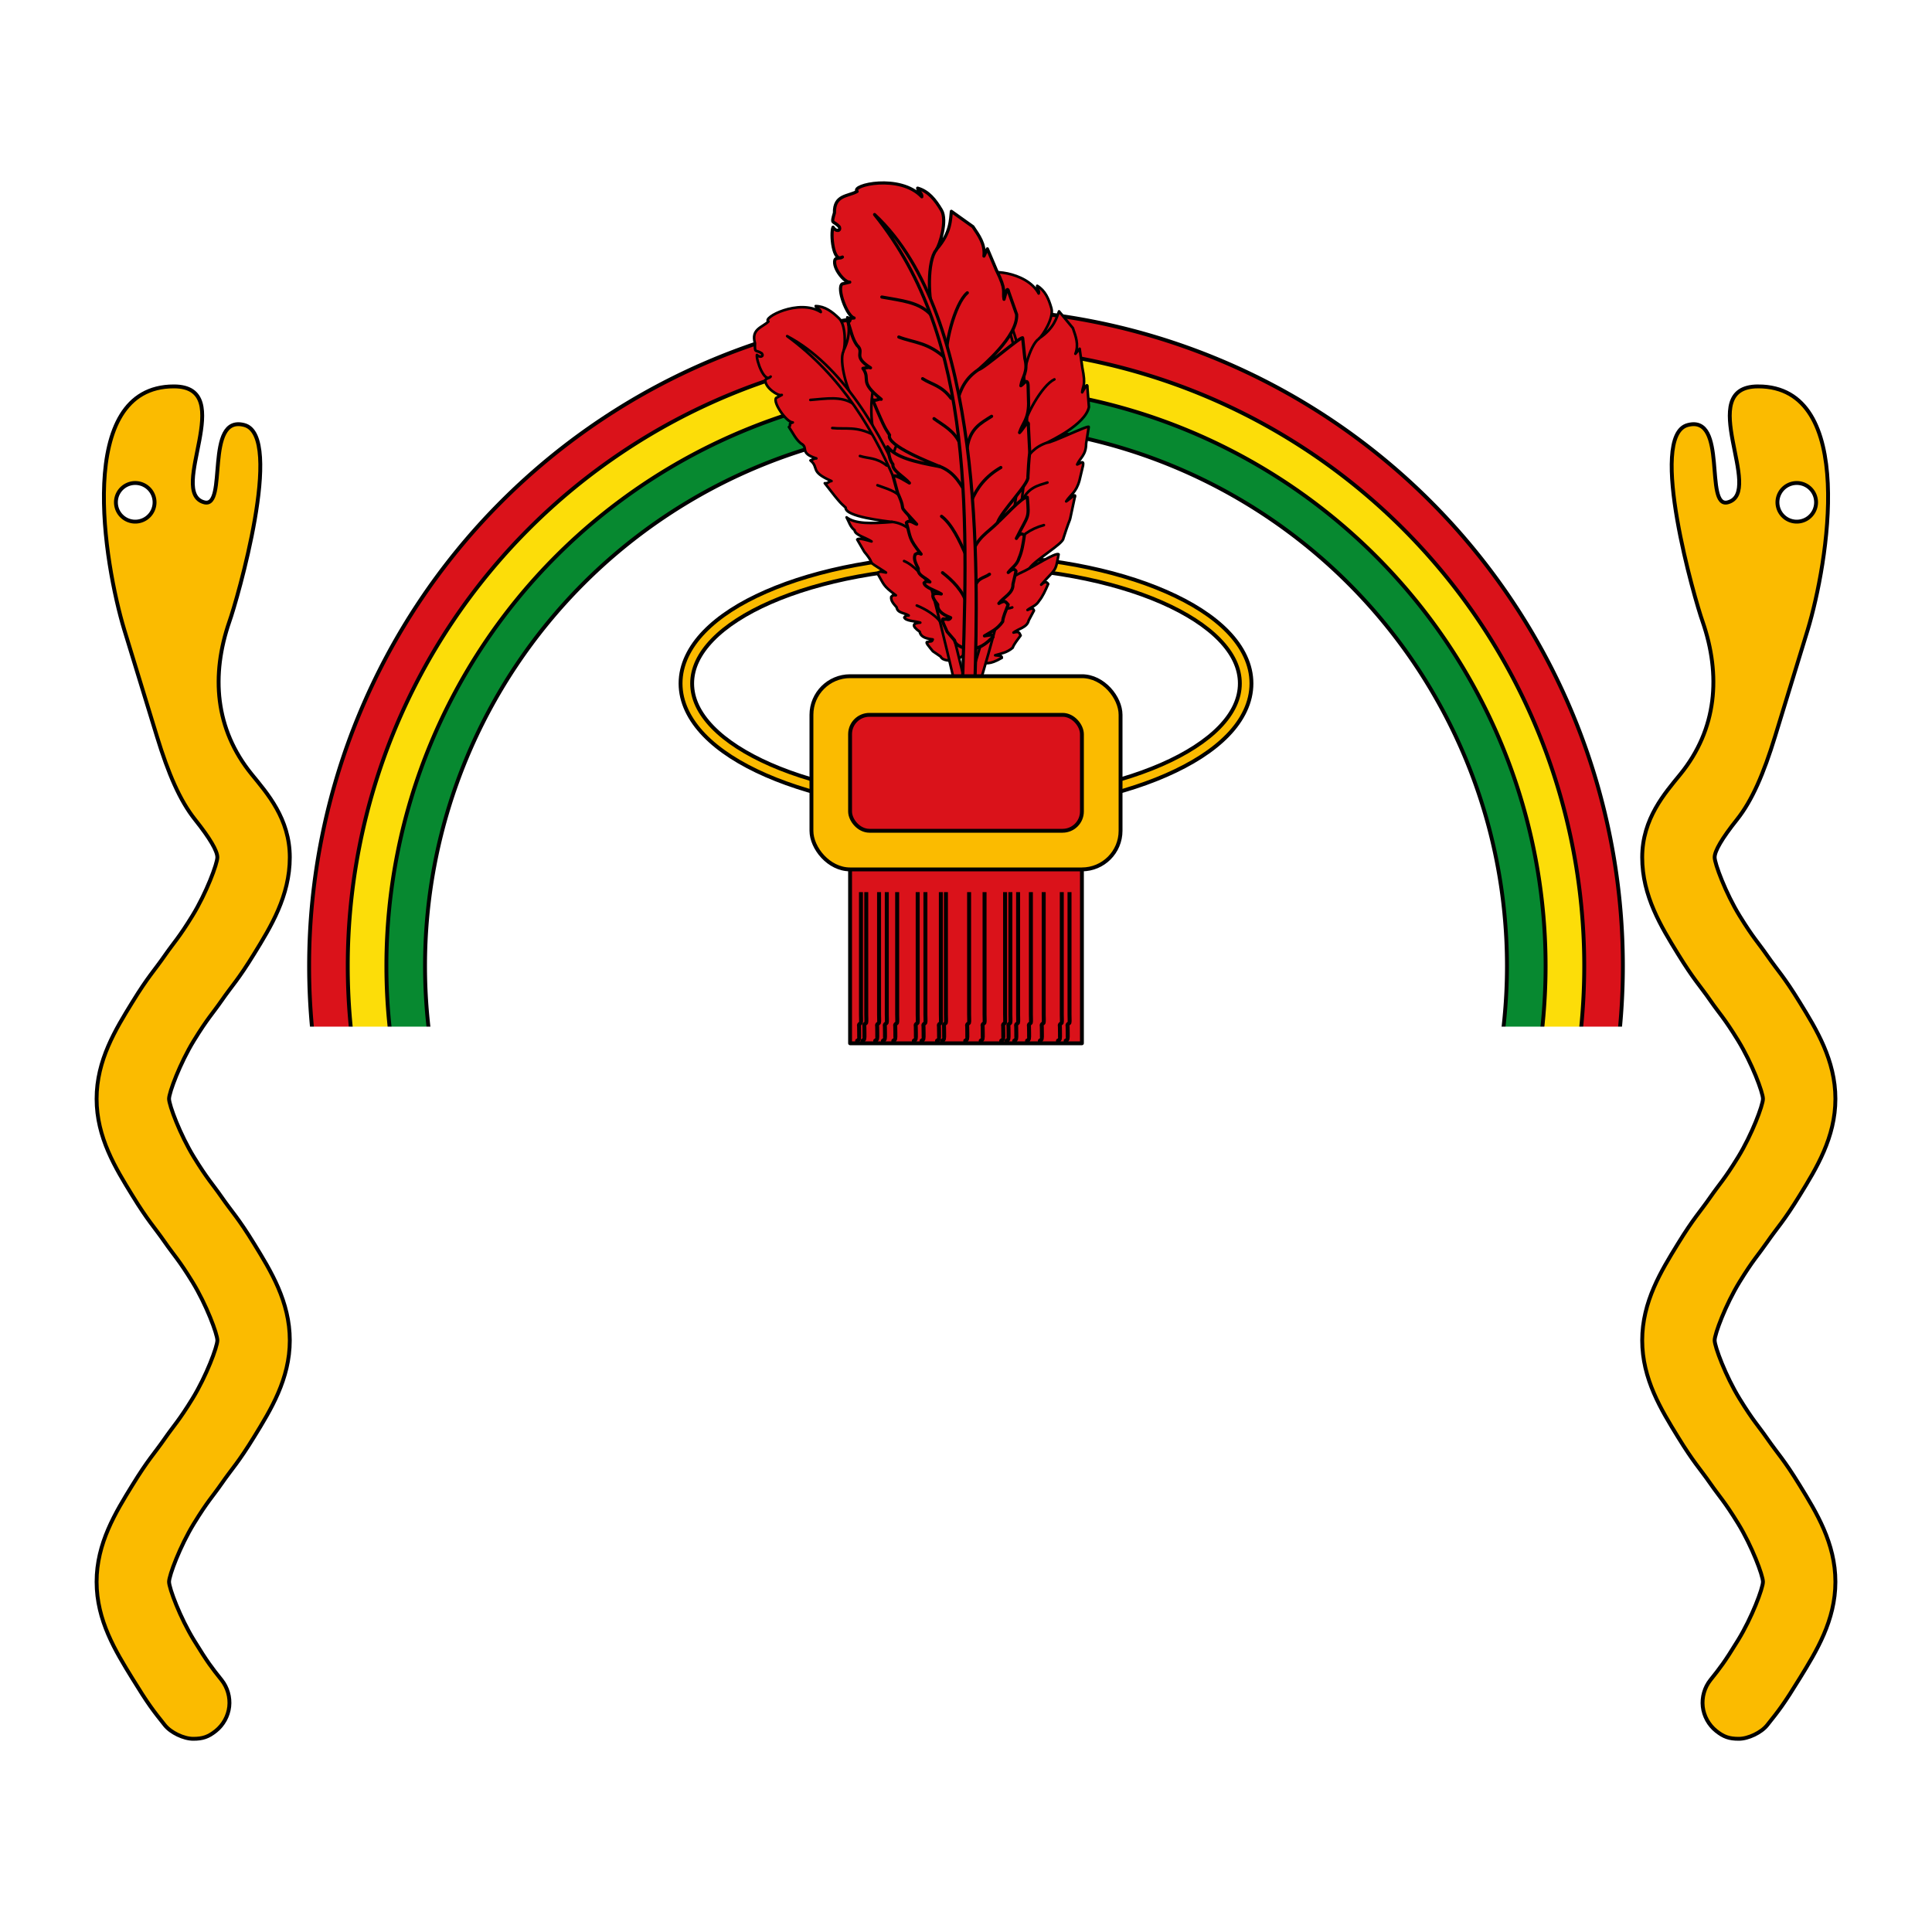 <?xml version="1.0" encoding="UTF-8" standalone="no"?>

<!-- Created with Inkscape (http://www.inkscape.org/) -->


<svg
   xmlns:dc="http://purl.org/dc/elements/1.1/"
   xmlns:cc="http://creativecommons.org/ns#"
   xmlns:rdf="http://www.w3.org/1999/02/22-rdf-syntax-ns#"
   xmlns:svg="http://www.w3.org/2000/svg"
   xmlns="http://www.w3.org/2000/svg"
   xmlns:sodipodi="http://sodipodi.sourceforge.net/DTD/sodipodi-0.dtd"
   xmlns:inkscape="http://www.inkscape.org/namespaces/inkscape"
   width="500"
   height="500"
   id="svg2"
   version="1.1"
   inkscape:version="0.47 r22583"
>


  <rect

     style="fill:#ffffff"

     width="500"

     height="500"

     x="0"

     y="0"

     id="tela" />

  <path

     sodipodi:type="arc"

     style="fill:#da121a;stroke:#000000;stroke-width:1;"

     sodipodi:cx="250"

     sodipodi:cy="250"

     sodipodi:rx="170"

     sodipodi:ry="170"

     d="m 420,250 a 170,170 0 1 1 -340,0 170,170 0 1 1 340,0 z"


     id="arco_rojo" />

  <path


     sodipodi:type="arc"

     style="fill:#fcdd09;stroke:#000000;stroke-width:1"

     sodipodi:rx="160"

     sodipodi:ry="160"

     sodipodi:cy="250"

     sodipodi:cx="250"

     d="m 410,250 a 160,160 0 1 1 -320,0 160,160 0 1 1 320,0 z"

     id="arco_amarillo" />

  <path


     sodipodi:type="arc"

     style="fill:#078930;stroke:#000000;stroke-width:1"

     sodipodi:rx="150"

     sodipodi:ry="150"

     sodipodi:cy="250"

     sodipodi:cx="250"

     d="m 400,250 a 150,150 0 1 1 -300,0 150,150 0 1 1 300,0 z"

     id="arco_verde" />

  <path

     d="m 390,250 a 140,140 0 1 1 -280,0 140,140 0 1 1 280,0 z"

     sodipodi:rx="140"

     sodipodi:ry="140"

     sodipodi:cy="250"

     sodipodi:cx="250"

     style="fill:#ffffff;fill-opacity:1;stroke:#000000;stroke-opacity:1"

     sodipodi:type="arc"

     id="circulo_blanco" />

  <path

     d="m 429.315,265.688 a 180,180 0 0 1 -358.63,0"

     sodipodi:ry="180"

     sodipodi:rx="180"

     sodipodi:cy="250"

     sodipodi:cx="250"

     style="fill:#ffffff;fill-opacity:1;stroke:none"

     sodipodi:type="arc"

     sodipodi:start="0.087266463"

     sodipodi:end="3.0543262"

     sodipodi:open="true"

     id="path19" />

  <path
     style="fill:#fbbb00;fill-opacity:1;stroke:#000000;stroke-width:1;stroke-miterlimit:4;stroke-opacity:1;stroke-dasharray:none"
     d="m 45,100 c -25.812,0 -17.991,45.927 -12.844,62.969 L 40.625,190.625 c 2.933,9.577 5.938,16.568 9.844,21.469 3.906,4.901 5.781,8.151 5.781,9.781 0,1.63 -2.866,9.281 -6.438,15.094 -3.572,5.813 -4.77,6.876 -7.156,10.312 -2.822,4.063 -4.228,5.287 -8.469,12.188 C 29.947,266.369 25,274.359 25,284.375 c 0,10.016 4.947,18.006 9.188,24.906 4.241,6.901 5.647,8.124 8.469,12.188 2.386,3.437 3.584,4.5 7.156,10.312 3.572,5.813 6.438,13.463 6.438,15.094 0,1.63 -2.866,9.281 -6.438,15.094 -3.572,5.813 -4.77,6.876 -7.156,10.312 -2.822,4.063 -4.228,5.287 -8.469,12.188 C 29.947,391.369 25,399.359 25,409.375 c 0,10.016 4.947,18.006 9.188,24.906 4.241,6.901 5.388,8.317 8.469,12.188 C 44.186,448.391 47.543,450 50,450 c 2.504,0 3.921,-0.501 5.844,-2.031 1.923,-1.53 3.204,-3.842 3.481,-6.283 0.278,-2.441 -0.451,-4.982 -1.981,-6.904 -2.605,-3.274 -3.584,-4.5 -7.156,-10.312 C 46.616,418.656 43.75,411.005 43.75,409.375 c 0,-1.63 2.866,-9.281 6.438,-15.094 3.572,-5.813 4.77,-6.876 7.156,-10.312 2.822,-4.063 4.228,-5.287 8.469,-12.188 C 70.053,364.881 75,356.891 75,346.875 c 0,-10.016 -4.947,-18.006 -9.188,-24.906 -4.241,-6.901 -5.647,-8.124 -8.469,-12.188 -2.386,-3.437 -3.584,-4.5 -7.156,-10.312 C 46.616,293.656 43.75,286.005 43.75,284.375 c 0,-1.63 2.866,-9.281 6.438,-15.094 3.572,-5.813 4.77,-6.876 7.156,-10.312 2.822,-4.063 4.228,-5.287 8.469,-12.188 C 70.053,239.881 75,231.891 75,221.875 75,211.859 69.112,205.267 65.156,200.406 55.619,188.685 54.574,174.745 59.375,160.844 61.286,155.539 73.671,112.795 63.241,110 52.812,107.205 59.018,131.652 52.851,130 43.192,127.412 61.751,100 45,100 z"
     sodipodi:nodetypes="ccssssssssssssssssssssssssssssssssssssczss"
     id="path15" />

  <path
     sodipodi:type="arc"
     style="fill:#ffffff;fill-opacity:1;stroke:#000000;stroke-opacity:1"
     sodipodi:cy="130"
     sodipodi:rx="5"
     sodipodi:ry="5"
     d="m 40,130 a 5,5 0 1 1 -10,0 5,5 0 1 1 10,0 z"
     sodipodi:cx="35"
     id="path21" />
  <path
     sodipodi:nodetypes="ccssssssssssssssssssssssssssssssssssssczss"
     d="m 455,100 c 25.812,0 17.991,45.927 12.844,62.969 L 459.375,190.625 c -2.933,9.577 -5.938,16.568 -9.844,21.469 -3.906,4.901 -5.781,8.151 -5.781,9.781 0,1.63 2.866,9.281 6.438,15.094 3.572,5.813 4.77,6.876 7.156,10.312 2.822,4.063 4.228,5.287 8.469,12.188 4.241,6.901 9.188,14.891 9.188,24.906 0,10.016 -4.947,18.006 -9.188,24.906 -4.241,6.901 -5.647,8.124 -8.469,12.188 -2.386,3.437 -3.584,4.5 -7.156,10.312 -3.572,5.813 -6.438,13.463 -6.438,15.094 0,1.63 2.866,9.281 6.438,15.094 3.572,5.813 4.77,6.876 7.156,10.312 2.822,4.063 4.228,5.287 8.469,12.188 4.241,6.901 9.188,14.891 9.188,24.906 0,10.016 -4.947,18.006 -9.188,24.906 -4.241,6.901 -5.388,8.317 -8.469,12.188 C 455.814,448.391 452.457,450 450,450 c -2.504,0 -3.921,-0.501 -5.844,-2.031 -1.923,-1.53 -3.204,-3.842 -3.481,-6.283 -0.278,-2.441 0.451,-4.982 1.981,-6.904 2.605,-3.274 3.584,-4.5 7.156,-10.312 3.572,-5.813 6.438,-13.463 6.438,-15.094 0,-1.63 -2.866,-9.281 -6.438,-15.094 -3.572,-5.813 -4.77,-6.876 -7.156,-10.312 -2.822,-4.063 -4.228,-5.287 -8.469,-12.188 C 429.947,364.881 425,356.891 425,346.875 c 0,-10.016 4.947,-18.006 9.188,-24.906 4.241,-6.901 5.647,-8.124 8.469,-12.188 2.386,-3.437 3.584,-4.5 7.156,-10.312 3.572,-5.813 6.438,-13.463 6.438,-15.094 0,-1.63 -2.866,-9.281 -6.438,-15.094 -3.572,-5.813 -4.77,-6.876 -7.156,-10.312 -2.822,-4.063 -4.228,-5.287 -8.469,-12.188 C 429.947,239.881 425,231.891 425,221.875 c 0,-10.016 5.888,-16.608 9.844,-21.469 9.537,-11.721 10.582,-25.661 5.781,-39.562 -1.911,-5.304 -14.296,-48.049 -3.866,-50.844 10.43,-2.795 4.223,21.652 10.39,20 9.659,-2.588 -8.9,-30 7.851,-30 z"
     style="fill:#fbbb00;fill-opacity:1;stroke:#000000;stroke-width:1;stroke-miterlimit:4;stroke-opacity:1;stroke-dasharray:none"
     id="path23" />

  <path
     sodipodi:cx="35"
     d="m 40,130 a 5,5 0 1 1 -10,0 5,5 0 1 1 10,0 z"
     sodipodi:ry="5"
     sodipodi:rx="5"
     sodipodi:cy="130"
     style="fill:#ffffff;fill-opacity:1;stroke:#000000;stroke-opacity:1"
     sodipodi:type="arc"
     transform="matrix(-1,0,0,1,500,0)"
     id="path25" />
  <g
     id="g2906">

    <rect
       id="rect27"
       y="220"
       x="220"
       height="50"
       width="60"
       style="fill:#da121a;fill-opacity:1;stroke:#000000;stroke-width:1;stroke-linecap:round;stroke-linejoin:round;stroke-miterlimit:4;stroke-opacity:1;stroke-dasharray:none;stroke-dashoffset:0" />

    <path
       id="path3687"
       d="m 250,143.719 c -20.164,0 -38.427,3.566 -51.781,9.406 -6.677,2.92 -12.116,6.392 -15.969,10.375 -3.852,3.983 -6.125,8.542 -6.125,13.375 0,4.833 2.273,9.392 6.125,13.375 3.852,3.983 9.291,7.455 15.969,10.375 13.355,5.84 31.617,9.406 51.781,9.406 20.164,0 38.427,-3.566 51.781,-9.406 6.677,-2.92 12.148,-6.392 16,-10.375 3.852,-3.983 6.094,-8.542 6.094,-13.375 0,-4.833 -2.241,-9.392 -6.094,-13.375 -3.852,-3.983 -9.323,-7.455 -16,-10.375 C 288.427,147.285 270.164,143.719 250,143.719 z m 0,3 c 19.809,0 37.752,3.541 50.594,9.156 6.421,2.808 11.559,6.128 15.031,9.719 3.473,3.59 5.25,7.375 5.25,11.281 0,3.907 -1.777,7.691 -5.25,11.281 -3.473,3.59 -8.611,6.911 -15.031,9.719 -12.841,5.615 -30.784,9.156 -50.594,9.156 -19.809,0 -37.721,-3.541 -50.562,-9.156 -6.421,-2.808 -11.559,-6.128 -15.031,-9.719 -3.473,-3.59 -5.281,-7.375 -5.281,-11.281 0,-3.907 1.809,-7.691 5.281,-11.281 3.473,-3.59 8.611,-6.911 15.031,-9.719 12.841,-5.615 30.753,-9.156 50.562,-9.156 z"
       style="font-size:medium;font-style:normal;font-variant:normal;font-weight:normal;font-stretch:normal;text-indent:0;text-align:start;text-decoration:none;line-height:normal;letter-spacing:normal;word-spacing:normal;text-transform:none;direction:ltr;block-progression:tb;writing-mode:lr-tb;text-anchor:start;color:#000000;fill:#fbbb00;fill-opacity:1;stroke:#000000;stroke-width:1;stroke-miterlimit:4;stroke-opacity:1;stroke-dasharray:none;marker:none;visibility:visible;display:inline;overflow:visible;enable-background:accumulate;font-family:Bitstream Vera Sans;-inkscape-font-specification:Bitstream Vera Sans" />

    <path
       id="path3651"
       d="m 224.189,230.876 c 0,4.157 0,8.314 0,12.471 0,5.023 0,10.046 0,15.069 0,1.386 0,2.771 0,4.157 0,0.272 0.065,1.942 0,2.078 -0.103,0.219 -0.387,0.301 -0.49,0.52 -0.073,0.155 0,0.346 0,0.52 0,0.368 0.063,2.983 0,3.118 -0.606,1.284 -0.49,-0.179 -0.49,1.039"
       style="fill:none;stroke:#000000;stroke-width:1.029px;stroke-linecap:butt;stroke-linejoin:miter;stroke-opacity:1" />
    <path
       style="fill:none;stroke:#000000;stroke-width:1.029px;stroke-linecap:butt;stroke-linejoin:miter;stroke-opacity:1"
       d="m 232.184,230.876 c 0,4.157 0,8.314 0,12.471 0,5.023 0,10.046 0,15.069 0,1.386 0,2.771 0,4.157 0,0.272 0.065,1.942 0,2.078 -0.103,0.219 -0.387,0.301 -0.49,0.52 -0.073,0.155 0,0.346 0,0.52 0,0.368 0.063,2.983 0,3.118 -0.606,1.284 -0.49,-0.179 -0.49,1.039"
       id="path3653" />

    <path
       id="path3655"
       d="m 239.495,230.876 c 0,4.157 0,8.314 0,12.471 0,5.023 0,10.046 0,15.069 0,1.386 0,2.771 0,4.157 0,0.272 0.065,1.942 0,2.078 -0.103,0.219 -0.387,0.301 -0.49,0.52 -0.073,0.155 0,0.346 0,0.52 0,0.368 0.063,2.983 0,3.118 -0.606,1.284 -0.49,-0.179 -0.49,1.039"
       style="fill:none;stroke:#000000;stroke-width:1.029px;stroke-linecap:butt;stroke-linejoin:miter;stroke-opacity:1" />

    <path
       style="fill:none;stroke:#000000;stroke-width:1.029px;stroke-linecap:butt;stroke-linejoin:miter;stroke-opacity:1"
       d="m 237.496,230.876 c 0,4.157 0,8.314 0,12.471 0,5.023 0,10.046 0,15.069 0,1.386 0,2.771 0,4.157 0,0.272 0.065,1.942 0,2.078 -0.103,0.219 -0.387,0.301 -0.49,0.52 -0.073,0.155 0,0.346 0,0.52 0,0.368 0.063,2.983 0,3.118 -0.606,1.284 -0.49,-0.179 -0.49,1.039"
       id="path3657" />

    <path
       id="path3659"
       d="m 263.482,230.876 c 0,4.157 0,8.314 0,12.471 0,5.023 0,10.046 0,15.069 0,1.386 0,2.771 0,4.157 0,0.272 0.065,1.942 0,2.078 -0.103,0.219 -0.387,0.301 -0.49,0.52 -0.073,0.155 0,0.346 0,0.52 0,0.368 0.063,2.983 0,3.118 -0.606,1.284 -0.49,-0.179 -0.49,1.039"
       style="fill:none;stroke:#000000;stroke-width:1.029px;stroke-linecap:butt;stroke-linejoin:miter;stroke-opacity:1" />

    <path
       style="fill:none;stroke:#000000;stroke-width:1.029px;stroke-linecap:butt;stroke-linejoin:miter;stroke-opacity:1"
       d="m 254.802,230.876 c 0,4.157 0,8.314 0,12.471 0,5.023 0,10.046 0,15.069 0,1.386 0,2.771 0,4.157 0,0.272 0.065,1.942 0,2.078 -0.103,0.219 -0.387,0.301 -0.49,0.52 -0.073,0.155 0,0.346 0,0.52 0,0.368 0.063,2.983 0,3.118 -0.606,1.284 -0.49,-0.179 -0.49,1.039"
       id="path3661" />

    <path
       style="fill:none;stroke:#000000;stroke-width:1.029px;stroke-linecap:butt;stroke-linejoin:miter;stroke-opacity:1"
       d="m 229.501,230.876 c 0,4.157 0,8.314 0,12.471 0,5.023 0,10.046 0,15.069 0,1.386 0,2.771 0,4.157 0,0.272 0.065,1.942 0,2.078 -0.103,0.219 -0.387,0.301 -0.49,0.52 -0.073,0.155 0,0.346 0,0.52 0,0.368 0.063,2.983 0,3.118 -0.606,1.284 -0.49,-0.179 -0.49,1.039"
       id="path3663" />

    <path
       id="path3665"
       d="m 243.493,230.876 c 0,4.157 0,8.314 0,12.471 0,5.023 0,10.046 0,15.069 0,1.386 0,2.771 0,4.157 0,0.272 0.065,1.942 0,2.078 -0.103,0.219 -0.387,0.301 -0.49,0.52 -0.073,0.155 0,0.346 0,0.52 0,0.368 0.063,2.983 0,3.118 -0.606,1.284 -0.49,-0.179 -0.49,1.039"
       style="fill:none;stroke:#000000;stroke-width:1.029px;stroke-linecap:butt;stroke-linejoin:miter;stroke-opacity:1" />

    <path
       style="fill:none;stroke:#000000;stroke-width:1.029px;stroke-linecap:butt;stroke-linejoin:miter;stroke-opacity:1"
       d="m 244.807,230.876 c 0,4.157 0,8.314 0,12.471 0,5.023 0,10.046 0,15.069 0,1.386 0,2.771 0,4.157 0,0.272 0.065,1.942 0,2.078 -0.103,0.219 -0.387,0.301 -0.49,0.52 -0.073,0.155 0,0.346 0,0.52 0,0.368 0.063,2.983 0,3.118 -0.606,1.284 -0.49,-0.179 -0.49,1.039"
       id="path3667" />

    <path
       id="path3669"
       d="m 250.804,230.876 c 0,4.157 0,8.314 0,12.471 0,5.023 0,10.046 0,15.069 0,1.386 0,2.771 0,4.157 0,0.272 0.065,1.942 0,2.078 -0.103,0.219 -0.387,0.301 -0.49,0.52 -0.073,0.155 0,0.346 0,0.52 0,0.368 0.063,2.983 0,3.118 -0.606,1.284 -0.49,-0.179 -0.49,1.039"
       style="fill:none;stroke:#000000;stroke-width:1.029px;stroke-linecap:butt;stroke-linejoin:miter;stroke-opacity:1" />

    <path
       style="fill:none;stroke:#000000;stroke-width:1.029px;stroke-linecap:butt;stroke-linejoin:miter;stroke-opacity:1"
       d="m 266.795,230.876 c 0,4.157 0,8.314 0,12.471 0,5.023 0,10.046 0,15.069 0,1.386 0,2.771 0,4.157 0,0.272 0.065,1.942 0,2.078 -0.103,0.219 -0.387,0.301 -0.49,0.52 -0.073,0.155 0,0.346 0,0.52 0,0.368 0.063,2.983 0,3.118 -0.606,1.284 -0.49,-0.179 -0.49,1.039"
       id="path3671" />

    <path
       id="path3673"
       d="m 260.114,230.876 c 0,4.157 0,8.314 0,12.471 0,5.023 0,10.046 0,15.069 0,1.386 0,2.771 0,4.157 0,0.272 0.065,1.942 0,2.078 -0.103,0.219 -0.387,0.301 -0.49,0.52 -0.073,0.155 0,0.346 0,0.52 0,0.368 0.063,2.983 0,3.118 -0.606,1.284 -0.49,-0.179 -0.49,1.039"
       style="fill:none;stroke:#000000;stroke-width:1.029px;stroke-linecap:butt;stroke-linejoin:miter;stroke-opacity:1" />

    <path
       id="path3675"
       d="m 261.484,230.877 c 0,4.157 0,8.314 0,12.471 0,5.023 0,10.046 0,15.069 0,1.386 0,2.771 0,4.157 0,0.272 0.065,1.942 0,2.078 -0.103,0.219 -0.387,0.301 -0.49,0.52 -0.073,0.155 0,0.346 0,0.52 0,0.368 0.063,2.983 0,3.118 -0.606,1.284 -0.49,-0.179 -0.49,1.039"
       style="fill:none;stroke:#000000;stroke-width:1.029px;stroke-linecap:butt;stroke-linejoin:miter;stroke-opacity:1" />

    <path
       style="fill:none;stroke:#000000;stroke-width:1.029px;stroke-linecap:butt;stroke-linejoin:miter;stroke-opacity:1"
       d="m 227.501,230.877 c 0,4.157 0,8.314 0,12.471 0,5.023 0,10.046 0,15.069 0,1.386 0,2.771 0,4.157 0,0.272 0.065,1.942 0,2.078 -0.103,0.219 -0.387,0.301 -0.49,0.52 -0.073,0.155 0,0.346 0,0.52 0,0.368 0.063,2.983 0,3.118 -0.606,1.284 -0.49,-0.179 -0.49,1.039"
       id="path3677" />

    <path
       id="path3679"
       d="m 222.819,230.877 c 0,4.157 0,8.314 0,12.471 0,5.023 0,10.046 0,15.069 0,1.386 0,2.771 0,4.157 0,0.272 0.065,1.942 0,2.078 -0.103,0.219 -0.387,0.301 -0.49,0.52 -0.073,0.155 0,0.346 0,0.52 0,0.368 0.063,2.983 0,3.118 -0.606,1.284 -0.49,-0.179 -0.49,1.039"
       style="fill:none;stroke:#000000;stroke-width:1.029px;stroke-linecap:butt;stroke-linejoin:miter;stroke-opacity:1" />

    <path
       style="fill:none;stroke:#000000;stroke-width:1.029px;stroke-linecap:butt;stroke-linejoin:miter;stroke-opacity:1"
       d="m 274.791,230.877 c 0,4.157 0,8.314 0,12.471 0,5.023 0,10.046 0,15.069 0,1.386 0,2.771 0,4.157 0,0.272 0.065,1.942 0,2.078 -0.103,0.219 -0.387,0.301 -0.49,0.52 -0.073,0.155 0,0.346 0,0.52 0,0.368 0.063,2.983 0,3.118 -0.606,1.284 -0.49,-0.179 -0.49,1.039"
       id="path3681" />

    <path
       id="path3683"
       d="m 276.79,230.877 c 0,4.157 0,8.314 0,12.471 0,5.023 0,10.046 0,15.069 0,1.386 0,2.771 0,4.157 0,0.272 0.065,1.942 0,2.078 -0.103,0.219 -0.387,0.301 -0.49,0.52 -0.073,0.155 0,0.346 0,0.52 0,0.368 0.063,2.983 0,3.118 -0.606,1.284 -0.49,-0.179 -0.49,1.039"
       style="fill:none;stroke:#000000;stroke-width:1.029px;stroke-linecap:butt;stroke-linejoin:miter;stroke-opacity:1" />


    <path
       style="fill:none;stroke:#000000;stroke-width:1.029px;stroke-linecap:butt;stroke-linejoin:miter;stroke-opacity:1"
       d="m 270.109,230.877 c 0,4.157 0,8.314 0,12.471 0,5.023 0,10.046 0,15.069 0,1.386 0,2.771 0,4.157 0,0.272 0.065,1.942 0,2.078 -0.103,0.219 -0.387,0.301 -0.49,0.52 -0.073,0.155 0,0.346 0,0.52 0,0.368 0.063,2.983 0,3.118 -0.606,1.284 -0.49,-0.179 -0.49,1.039"
       id="path3685" />


    <g
       inkscape:transform-center-y="-56.532895"
       inkscape:transform-center-x="-14.716739"
       transform="matrix(0.267,0,0,0.267,177.885,14.855)"
       style="fill:#da121a;stroke:#000000;stroke-width:2.523;stroke-miterlimit:4;stroke-opacity:1;stroke-dasharray:none;display:inline"
       id="g3734">

      <path
         d="m 283.808,587.951 c 7.007,-1.983 7.955,1.559 21.028,-5.948 0.169,-2.507 -2.769,-1.954 -6.47,-2.509 6.299,-1.873 11.234,-2.425 17.007,-7.277 1.033,-3.37 4.754,-7.79 7.67,-11.895 -1.61,-2.978 -1.343,-4.213 -6.902,-2.83 4.912,-3.926 13.202,-4.798 14.736,-11.777 l 5.075,-9.513 c -0.784,-3.287 -3.636,-1.645 -6.25,-0.574 3.775,-2.98 8.441,-4.004 11.324,-8.939 3.401,-4.151 6.097,-10.111 8.715,-16.269 -1.932,-3.271 -4.327,-1.496 -6.76,0.692 14.467,-16.431 13.708,-11.733 16.882,-29.437 -2.798,-2.207 -25.673,12.703 -28.105,13.364 5.172,-7.877 32.689,-23.702 32.725,-28.852 9.762,-30.373 3.38,-4.661 10.911,-39.281 2.378,-6.341 -5.188,1.896 -8.195,3.449 4.299,-6.783 9.532,-8.275 12.897,-20.349 l 3.422,-14.391 c 1.093,-6.087 -3.322,-1.592 -5.681,-1.047 2.954,-6.683 8.637,-8.95 8.683,-20.211 l 2.524,-16.049 c 1.583,-3.059 -37.599,16.137 -40.26,15.039 2.238,-1.352 36.982,-17.164 40.466,-34.452 l -1.452,-18.515 c 0.291,-6.356 -2.866,0.713 -5.117,4.257 0.489,-6.815 3.874,-5.686 0.116,-24.148 l -2.541,-18.09 -4.124,4.873 c 3.506,-9.086 0.249,-16.946 -2.44,-24.908 l -13.415,-16.225 c -2.323,5.7 -4.458,16.232 -19.169,26.08 3.032,-2.223 14.392,-19.771 11.765,-29.028 -2.638,-9.298 -6.007,-17.135 -13.759,-21.814 -0.48,2.31 2.524,4.954 1.414,7.482 -11.834,-22.242 -52.564,-23.699 -48.638,-17.425 -7.969,2.12 -18.412,-2.257 -21.844,11.781 -5.381,8.847 -2.535,5.123 0.839,11.809 0.503,3.769 -3.698,3.178 -4.888,-1.032 -3.369,4.31 -7.434,27.896 1.064,24.889 -2.212,0.571 -5.451,-0.884 -6.369,0.672 -3.518,5.961 3.013,19.738 6.852,20.138 l -6.155,-0.172 c -5.286,1.791 -3.07,25.884 2.122,28.637 -5.508,-1.211 -1.679,1.397 -5.516,1.98 0.547,7.162 -0.218,13.281 2.123,19.568 4.912,7.75 -6.377,6.963 5.77,20.153 -3.346,-1.444 1.337,-0.26 -5.944,-1.134 3.987,10.829 -6.321,8.586 7.712,27.54 -1.855,-1.232 -4.278,0.609 -6.7,-1.44 3.662,27.423 4.169,24.882 5.752,30.643 -5.037,7.349 26.671,30.3 32.287,34.698 -18.4,-8.767 -32.138,-16.139 -36.228,-26.065 -0.1,4.885 -1.592,9.755 0.503,14.662 -2.092,4.387 6.191,12.003 8.832,17.706 -2.087,-1.961 -8.76,-9.719 -11.136,-8.532 l 0.043,13.697 c 3.591,20.309 -4.237,4.072 8.181,28.023 -2.401,-1.671 -4.396,-5.189 -7.573,-3.321 0.18,12.474 -1.544,12.537 4.853,27.23 -2.851,-2.294 -3.392,-1.088 -4.639,-0.951 -2.508,3.142 -1.266,7.399 -0.531,11.505 -2.202,5.216 4.1,8.438 6.192,12.648 -1.491,-0.919 -3.017,-1.458 -4.687,-0.43 -0.493,3.631 7.108,8.005 10.975,12.036 -6.146,-2.955 -9.325,-2.343 -4.884,7.43 -1.484,3.658 0.422,7.829 7.233,12.743 -2.203,2.516 -4.131,-0.952 -4.735,0.09 -3.781,-3.122 -1.568,4.82 -0.908,9.895 l 3.97,8.242 c -0.353,5.08 6.234,7.451 9.35,11.176 z"
         style="fill:#da121a;fill-rule:evenodd;stroke:#000000;stroke-width:2.523;stroke-linecap:round;stroke-linejoin:round;stroke-miterlimit:4;stroke-opacity:1;stroke-dasharray:none"
         id="path3736" />

      <path
         d="m 345.617,453.356 c -13.475,3.598 -22.693,10.799 -29.685,19.883"
         style="fill:#da121a;stroke:#000000;stroke-width:2.523;stroke-linecap:round;stroke-linejoin:round;stroke-miterlimit:4;stroke-opacity:1;stroke-dasharray:none"
         id="path3738" />

      <path
         d="m 331.763,495.18 c -10.304,5.936 -18.112,6.834 -26.174,18.602"
         style="fill:#da121a;stroke:#000000;stroke-width:2.523;stroke-linecap:round;stroke-linejoin:round;stroke-miterlimit:4;stroke-opacity:1;stroke-dasharray:none"
         id="path3740" />
      <path
         d="m 314.918,533.117 c -5.153,2.09 -11.011,-0.387 -14.974,9.395"
         style="fill:#da121a;stroke:#000000;stroke-width:2.523;stroke-linecap:round;stroke-linejoin:round;stroke-miterlimit:4;stroke-opacity:1;stroke-dasharray:none"
         id="path3742" />

      <path
         d="m 349.035,412.077 c -9.253,2.94 -18.838,4.669 -25.056,18.695"
         style="fill:#da121a;stroke:#000000;stroke-width:2.523;stroke-linecap:round;stroke-linejoin:round;stroke-miterlimit:4;stroke-opacity:1;stroke-dasharray:none"
         id="path3744" />

      <path
         d="m 348.568,373.45 c -11.751,3.988 -17.825,11.165 -23.104,20.629"
         style="fill:#da121a;stroke:#000000;stroke-width:2.523;stroke-linecap:round;stroke-linejoin:round;stroke-miterlimit:4;stroke-opacity:1;stroke-dasharray:none"
         id="path3746" />

      <path
         d="m 355.788,312.088 c -12.097,5.63 -29.292,37.003 -30.04,48.848"
         style="fill:#da121a;stroke:#000000;stroke-width:2.523;stroke-linecap:round;stroke-linejoin:round;stroke-miterlimit:4;stroke-opacity:1;stroke-dasharray:none"
         id="path3748" />

      <path
         d="m 340.626,272.807 c -8.837,5.985 -17.13,37.263 -14.881,50.566"
         style="fill:#da121a;stroke:#000000;stroke-width:2.523;stroke-linecap:round;stroke-linejoin:round;stroke-miterlimit:4;stroke-opacity:1;stroke-dasharray:none"
         id="path3750" />

      <path
         d="m 291.283,551.764 c 0.283,-10.916 -6.556,-22.199 -12.153,-29.495"
         style="fill:#da121a;stroke:#000000;stroke-width:2.523;stroke-linecap:round;stroke-linejoin:round;stroke-miterlimit:4;stroke-opacity:1;stroke-dasharray:none"
         id="path3752" />

      <path
         d="m 300.775,513.899 c -1.846,-12.431 -4.493,-27.103 -10.807,-35.196"
         style="fill:#da121a;stroke:#000000;stroke-width:2.523;stroke-linecap:round;stroke-linejoin:round;stroke-miterlimit:4;stroke-opacity:1;stroke-dasharray:none"
         id="path3754" />

      <path
         d="m 314.733,470.203 c -3.371,-11.284 -4.95,-22.391 -16.142,-30.442"
         style="fill:#da121a;stroke:#000000;stroke-width:2.523;stroke-linecap:round;stroke-linejoin:round;stroke-miterlimit:4;stroke-opacity:1;stroke-dasharray:none"
         id="path3756" />
      <path
         d="m 319.181,427.18 c -1.62,-11.634 -8.952,-17.723 -14.901,-25.154"
         style="fill:#da121a;stroke:#000000;stroke-width:2.523;stroke-linecap:round;stroke-linejoin:round;stroke-miterlimit:4;stroke-opacity:1;stroke-dasharray:none"
         id="path3758" />

      <path
         d="M 321.631,389.942 C 316.709,377.834 309.769,375.567 303.723,368.942"
         style="fill:#da121a;stroke:#000000;stroke-width:2.523;stroke-linecap:round;stroke-linejoin:round;stroke-miterlimit:4;stroke-opacity:1;stroke-dasharray:none"
         id="path3760" />

      <path
         d="m 325.746,358.319 c -10.428,-16.47 -21.145,-18.635 -31.751,-26.311"
         style="fill:#da121a;stroke:#000000;stroke-width:2.523;stroke-linecap:round;stroke-linejoin:round;stroke-miterlimit:4;stroke-opacity:1;stroke-dasharray:none"
         id="path3762" />

      <path
         d="m 323.356,321.683 c -6.459,-12.483 -19.771,-17.065 -34.197,-23.936"
         style="fill:#da121a;stroke:#000000;stroke-width:2.523;stroke-linecap:round;stroke-linejoin:round;stroke-miterlimit:4;stroke-opacity:1;stroke-dasharray:none"
         id="path3764" />

      <path
         d="m 280.936,615.087 c -4.055,10.334 -9.374,19.09 -14.383,13.377 43.294,-142.736 86.122,-277.525 33.997,-395.645 63.071,100.431 6.534,295.192 -19.614,382.268 z"
         style="fill:#da121a;fill-rule:evenodd;stroke:#000000;stroke-width:2.523;stroke-linecap:round;stroke-linejoin:round;stroke-miterlimit:4;stroke-opacity:1;stroke-dasharray:none"
         id="path3766" />

    </g>

    <g
       id="g3768"
       style="fill:#da121a;stroke:#000000;stroke-width:2.523;stroke-miterlimit:4;stroke-opacity:1;stroke-dasharray:none;display:inline"
       transform="matrix(0.231,-0.133,0.133,0.231,103.323,73.181)"
       inkscape:transform-center-x="25.549737"
       inkscape:transform-center-y="-52.186707">

      <path
         id="path3770"
         style="fill:#da121a;fill-rule:evenodd;stroke:#000000;stroke-width:2.523;stroke-linecap:round;stroke-linejoin:round;stroke-miterlimit:4;stroke-opacity:1;stroke-dasharray:none"
         d="m 283.808,587.951 c 7.007,-1.983 7.955,1.559 21.028,-5.948 0.169,-2.507 -2.769,-1.954 -6.47,-2.509 6.299,-1.873 11.234,-2.425 17.007,-7.277 1.033,-3.37 4.754,-7.79 7.67,-11.895 -1.61,-2.978 -1.343,-4.213 -6.902,-2.83 4.912,-3.926 13.202,-4.798 14.736,-11.777 l 5.075,-9.513 c -0.784,-3.287 -3.636,-1.645 -6.25,-0.574 3.775,-2.98 8.441,-4.004 11.324,-8.939 3.401,-4.151 6.097,-10.111 8.715,-16.269 -1.932,-3.271 -4.327,-1.496 -6.76,0.692 14.467,-16.431 13.708,-11.733 16.882,-29.437 -2.798,-2.207 -25.673,12.703 -28.105,13.364 5.172,-7.877 32.689,-23.702 32.725,-28.852 9.762,-30.373 3.38,-4.661 10.911,-39.281 2.378,-6.341 -5.188,1.896 -8.195,3.449 4.299,-6.783 9.532,-8.275 12.897,-20.349 l 3.422,-14.391 c 1.093,-6.087 -3.322,-1.592 -5.681,-1.047 2.954,-6.683 8.637,-8.95 8.683,-20.211 l 2.524,-16.049 c 1.583,-3.059 -37.599,16.137 -40.26,15.039 2.238,-1.352 36.982,-17.164 40.466,-34.452 l -1.452,-18.515 c 0.291,-6.356 -2.866,0.713 -5.117,4.257 0.489,-6.815 3.874,-5.686 0.116,-24.148 l -2.541,-18.09 -4.124,4.873 c 3.506,-9.086 0.249,-16.946 -2.44,-24.908 l -13.415,-16.225 c -2.323,5.7 -4.458,16.232 -19.169,26.08 3.032,-2.223 14.392,-19.771 11.765,-29.028 -2.638,-9.298 -6.007,-17.135 -13.759,-21.814 -0.48,2.31 2.524,4.954 1.414,7.482 -11.834,-22.242 -52.564,-23.699 -48.638,-17.425 -7.969,2.12 -18.412,-2.257 -21.844,11.781 -5.381,8.847 -2.535,5.123 0.839,11.809 0.503,3.769 -3.698,3.178 -4.888,-1.032 -3.369,4.31 -7.434,27.896 1.064,24.889 -2.212,0.571 -5.451,-0.884 -6.369,0.672 -3.518,5.961 3.013,19.738 6.852,20.138 l -6.155,-0.172 c -5.286,1.791 -3.07,25.884 2.122,28.637 -5.508,-1.211 -1.679,1.397 -5.516,1.98 0.547,7.162 -0.218,13.281 2.123,19.568 4.912,7.75 -6.377,6.963 5.77,20.153 -3.346,-1.444 1.337,-0.26 -5.944,-1.134 3.987,10.829 -6.321,8.586 7.712,27.54 -1.855,-1.232 -4.278,0.609 -6.7,-1.44 3.662,27.423 4.169,24.882 5.752,30.643 -5.037,7.349 26.671,30.3 32.287,34.698 -18.4,-8.767 -32.138,-16.139 -36.228,-26.065 -0.1,4.885 -1.592,9.755 0.503,14.662 -2.092,4.387 6.191,12.003 8.832,17.706 -2.087,-1.961 -8.76,-9.719 -11.136,-8.532 l 0.043,13.697 c 3.591,20.309 -4.237,4.072 8.181,28.023 -2.401,-1.671 -4.396,-5.189 -7.573,-3.321 0.18,12.474 -1.544,12.537 4.853,27.23 -2.851,-2.294 -3.392,-1.088 -4.639,-0.951 -2.508,3.142 -1.266,7.399 -0.531,11.505 -2.202,5.216 4.1,8.438 6.192,12.648 -1.491,-0.919 -3.017,-1.458 -4.687,-0.43 -0.493,3.631 7.108,8.005 10.975,12.036 -6.146,-2.955 -9.325,-2.343 -4.884,7.43 -1.484,3.658 0.422,7.829 7.233,12.743 -2.203,2.516 -4.131,-0.952 -4.735,0.09 -3.781,-3.122 -1.568,4.82 -0.908,9.895 l 3.97,8.242 c -0.353,5.08 6.234,7.451 9.35,11.176 z" />

      <path
         id="path3772"
         style="fill:#da121a;stroke:#000000;stroke-width:2.523;stroke-linecap:round;stroke-linejoin:round;stroke-miterlimit:4;stroke-opacity:1;stroke-dasharray:none"
         d="m 345.617,453.356 c -13.475,3.598 -22.693,10.799 -29.685,19.883" />

      <path
         id="path3774"
         style="fill:#da121a;stroke:#000000;stroke-width:2.523;stroke-linecap:round;stroke-linejoin:round;stroke-miterlimit:4;stroke-opacity:1;stroke-dasharray:none"
         d="m 331.763,495.18 c -10.304,5.936 -18.112,6.834 -26.174,18.602" />

      <path
         id="path3776"
         style="fill:#da121a;stroke:#000000;stroke-width:2.523;stroke-linecap:round;stroke-linejoin:round;stroke-miterlimit:4;stroke-opacity:1;stroke-dasharray:none"
         d="m 314.918,533.117 c -5.153,2.09 -11.011,-0.387 -14.974,9.395" />

      <path
         id="path3778"
         style="fill:#da121a;stroke:#000000;stroke-width:2.523;stroke-linecap:round;stroke-linejoin:round;stroke-miterlimit:4;stroke-opacity:1;stroke-dasharray:none"
         d="m 349.035,412.077 c -9.253,2.94 -18.838,4.669 -25.056,18.695" />

      <path
         id="path3780"
         style="fill:#da121a;stroke:#000000;stroke-width:2.523;stroke-linecap:round;stroke-linejoin:round;stroke-miterlimit:4;stroke-opacity:1;stroke-dasharray:none"
         d="m 348.568,373.45 c -11.751,3.988 -17.825,11.165 -23.104,20.629" />

      <path
         id="path3782"
         style="fill:#da121a;stroke:#000000;stroke-width:2.523;stroke-linecap:round;stroke-linejoin:round;stroke-miterlimit:4;stroke-opacity:1;stroke-dasharray:none"
         d="m 355.788,312.088 c -12.097,5.63 -29.292,37.003 -30.04,48.848" />
      <path
         id="path3784"
         style="fill:#da121a;stroke:#000000;stroke-width:2.523;stroke-linecap:round;stroke-linejoin:round;stroke-miterlimit:4;stroke-opacity:1;stroke-dasharray:none"
         d="m 340.626,272.807 c -8.837,5.985 -17.13,37.263 -14.881,50.566" />

      <path
         id="path3786"
         style="fill:#da121a;stroke:#000000;stroke-width:2.523;stroke-linecap:round;stroke-linejoin:round;stroke-miterlimit:4;stroke-opacity:1;stroke-dasharray:none"
         d="m 291.283,551.764 c 0.283,-10.916 -6.556,-22.199 -12.153,-29.495" />
      <path
         id="path3788"
         style="fill:#da121a;stroke:#000000;stroke-width:2.523;stroke-linecap:round;stroke-linejoin:round;stroke-miterlimit:4;stroke-opacity:1;stroke-dasharray:none"
         d="m 300.775,513.899 c -1.846,-12.431 -4.493,-27.103 -10.807,-35.196" />

      <path
         id="path3790"
         style="fill:#da121a;stroke:#000000;stroke-width:2.523;stroke-linecap:round;stroke-linejoin:round;stroke-miterlimit:4;stroke-opacity:1;stroke-dasharray:none"
         d="m 314.733,470.203 c -3.371,-11.284 -4.95,-22.391 -16.142,-30.442" />
      <path
         id="path3792"
         style="fill:#da121a;stroke:#000000;stroke-width:2.523;stroke-linecap:round;stroke-linejoin:round;stroke-miterlimit:4;stroke-opacity:1;stroke-dasharray:none"
         d="m 319.181,427.18 c -1.62,-11.634 -8.952,-17.723 -14.901,-25.154" />

      <path
         id="path3794"
         style="fill:#da121a;stroke:#000000;stroke-width:2.523;stroke-linecap:round;stroke-linejoin:round;stroke-miterlimit:4;stroke-opacity:1;stroke-dasharray:none"
         d="M 321.631,389.942 C 316.709,377.834 309.769,375.567 303.723,368.942" />
      <path
         id="path3796"
         style="fill:#da121a;stroke:#000000;stroke-width:2.523;stroke-linecap:round;stroke-linejoin:round;stroke-miterlimit:4;stroke-opacity:1;stroke-dasharray:none"
         d="m 325.746,358.319 c -10.428,-16.47 -21.145,-18.635 -31.751,-26.311" />
      <path
         id="path3798"
         style="fill:#da121a;stroke:#000000;stroke-width:2.523;stroke-linecap:round;stroke-linejoin:round;stroke-miterlimit:4;stroke-opacity:1;stroke-dasharray:none"
         d="m 323.356,321.683 c -6.459,-12.483 -19.771,-17.065 -34.197,-23.936" />

      <path
         id="path3800"
         style="fill:#da121a;fill-rule:evenodd;stroke:#000000;stroke-width:2.523;stroke-linecap:round;stroke-linejoin:round;stroke-miterlimit:4;stroke-opacity:1;stroke-dasharray:none"
         d="m 280.936,615.087 c -4.055,10.334 -9.374,19.09 -14.383,13.377 43.294,-142.736 86.122,-277.525 33.997,-395.645 63.071,100.431 6.534,295.192 -19.614,382.268 z" />

    </g>

    <g
       inkscape:transform-center-y="-68.149225"
       inkscape:transform-center-x="9.9001484"
       id="g4107"
       style="fill:#da121a;stroke:#000000;stroke-width:2.523;stroke-miterlimit:4;stroke-opacity:1;stroke-dasharray:none;display:inline"
       transform="matrix(0.314,-0.084,0.084,0.314,112.41,7.669)">

      <path
         id="path4004"
         style="fill:#da121a;fill-rule:evenodd;stroke:#000000;stroke-width:2.523;stroke-linecap:round;stroke-linejoin:round;stroke-miterlimit:4;stroke-opacity:1;stroke-dasharray:none"
         d="m 283.808,587.951 c 7.007,-1.983 7.955,1.559 21.028,-5.948 0.169,-2.507 -2.769,-1.954 -6.47,-2.509 6.299,-1.873 11.234,-2.425 17.007,-7.277 1.033,-3.37 4.754,-7.79 7.67,-11.895 -1.61,-2.978 -1.343,-4.213 -6.902,-2.83 4.912,-3.926 13.202,-4.798 14.736,-11.777 l 5.075,-9.513 c -0.784,-3.287 -3.636,-1.645 -6.25,-0.574 3.775,-2.98 8.441,-4.004 11.324,-8.939 3.401,-4.151 6.097,-10.111 8.715,-16.269 -1.932,-3.271 -4.327,-1.496 -6.76,0.692 14.467,-16.431 13.708,-11.733 16.882,-29.437 -2.798,-2.207 -25.673,12.703 -28.105,13.364 5.172,-7.877 32.689,-23.702 32.725,-28.852 9.762,-30.373 3.38,-4.661 10.911,-39.281 2.378,-6.341 -5.188,1.896 -8.195,3.449 4.299,-6.783 9.532,-8.275 12.897,-20.349 l 3.422,-14.391 c 1.093,-6.087 -3.322,-1.592 -5.681,-1.047 2.954,-6.683 8.637,-8.95 8.683,-20.211 l 2.524,-16.049 c 1.583,-3.059 -37.599,16.137 -40.26,15.039 2.238,-1.352 36.982,-17.164 40.466,-34.452 l -1.452,-18.515 c 0.291,-6.356 -2.866,0.713 -5.117,4.257 0.489,-6.815 3.874,-5.686 0.116,-24.148 l -2.541,-18.09 -4.124,4.873 c 3.506,-9.086 0.249,-16.946 -2.44,-24.908 l -13.415,-16.225 c -2.323,5.7 -4.458,16.232 -19.169,26.08 3.032,-2.223 14.392,-19.771 11.765,-29.028 -2.638,-9.298 -6.007,-17.135 -13.759,-21.814 -0.48,2.31 2.524,4.954 1.414,7.482 -11.834,-22.242 -52.564,-23.699 -48.638,-17.425 -7.969,2.12 -18.412,-2.257 -21.844,11.781 -5.381,8.847 -2.535,5.123 0.839,11.809 0.503,3.769 -3.698,3.178 -4.888,-1.032 -3.369,4.31 -7.434,27.896 1.064,24.889 -2.212,0.571 -5.451,-0.884 -6.369,0.672 -3.518,5.961 3.013,19.738 6.852,20.138 l -6.155,-0.172 c -5.286,1.791 -3.07,25.884 2.122,28.637 -5.508,-1.211 -1.679,1.397 -5.516,1.98 0.547,7.162 -0.218,13.281 2.123,19.568 4.912,7.75 -6.377,6.963 5.77,20.153 -3.346,-1.444 1.337,-0.26 -5.944,-1.134 3.987,10.829 -6.321,8.586 7.712,27.54 -1.855,-1.232 -4.278,0.609 -6.7,-1.44 3.662,27.423 4.169,24.882 5.752,30.643 -5.037,7.349 26.671,30.3 32.287,34.698 -18.4,-8.767 -32.138,-16.139 -36.228,-26.065 -0.1,4.885 -1.592,9.755 0.503,14.662 -2.092,4.387 6.191,12.003 8.832,17.706 -2.087,-1.961 -8.76,-9.719 -11.136,-8.532 l 0.043,13.697 c 3.591,20.309 -4.237,4.072 8.181,28.023 -2.401,-1.671 -4.396,-5.189 -7.573,-3.321 0.18,12.474 -1.544,12.537 4.853,27.23 -2.851,-2.294 -3.392,-1.088 -4.639,-0.951 -2.508,3.142 -1.266,7.399 -0.531,11.505 -2.202,5.216 4.1,8.438 6.192,12.648 -1.491,-0.919 -3.017,-1.458 -4.687,-0.43 -0.493,3.631 7.108,8.005 10.975,12.036 -6.146,-2.955 -9.325,-2.343 -4.884,7.43 -1.484,3.658 0.422,7.829 7.233,12.743 -2.203,2.516 -4.131,-0.952 -4.735,0.09 -3.781,-3.122 -1.568,4.82 -0.908,9.895 l 3.97,8.242 c -0.353,5.08 6.234,7.451 9.35,11.176 z" />

      <path
         id="path4006"
         style="fill:#da121a;stroke:#000000;stroke-width:2.523;stroke-linecap:round;stroke-linejoin:round;stroke-miterlimit:4;stroke-opacity:1;stroke-dasharray:none"
         d="m 345.617,453.356 c -13.475,3.598 -22.693,10.799 -29.685,19.883" />

      <path
         id="path4008"
         style="fill:#da121a;stroke:#000000;stroke-width:2.523;stroke-linecap:round;stroke-linejoin:round;stroke-miterlimit:4;stroke-opacity:1;stroke-dasharray:none"
         d="m 331.763,495.18 c -10.304,5.936 -18.112,6.834 -26.174,18.602" />

      <path
         id="path4010"
         style="fill:#da121a;stroke:#000000;stroke-width:2.523;stroke-linecap:round;stroke-linejoin:round;stroke-miterlimit:4;stroke-opacity:1;stroke-dasharray:none"
         d="m 314.918,533.117 c -5.153,2.09 -11.011,-0.387 -14.974,9.395" />

      <path
         id="path4012"
         style="fill:#da121a;stroke:#000000;stroke-width:2.523;stroke-linecap:round;stroke-linejoin:round;stroke-miterlimit:4;stroke-opacity:1;stroke-dasharray:none"
         d="m 349.035,412.077 c -9.253,2.94 -18.838,4.669 -25.056,18.695" />
      <path
         id="path4014"
         style="fill:#da121a;stroke:#000000;stroke-width:2.523;stroke-linecap:round;stroke-linejoin:round;stroke-miterlimit:4;stroke-opacity:1;stroke-dasharray:none"
         d="m 348.568,373.45 c -11.751,3.988 -17.825,11.165 -23.104,20.629" />

      <path
         id="path4016"
         style="fill:#da121a;stroke:#000000;stroke-width:2.523;stroke-linecap:round;stroke-linejoin:round;stroke-miterlimit:4;stroke-opacity:1;stroke-dasharray:none"
         d="m 355.788,312.088 c -12.097,5.63 -29.292,37.003 -30.04,48.848" />
      <path
         id="path4018"
         style="fill:#da121a;stroke:#000000;stroke-width:2.523;stroke-linecap:round;stroke-linejoin:round;stroke-miterlimit:4;stroke-opacity:1;stroke-dasharray:none"
         d="m 340.626,272.807 c -8.837,5.985 -17.13,37.263 -14.881,50.566" />

      <path
         id="path4020"
         style="fill:#da121a;stroke:#000000;stroke-width:2.523;stroke-linecap:round;stroke-linejoin:round;stroke-miterlimit:4;stroke-opacity:1;stroke-dasharray:none"
         d="m 291.283,551.764 c 0.283,-10.916 -6.556,-22.199 -12.153,-29.495" />

      <path
         id="path4022"
         style="fill:#da121a;stroke:#000000;stroke-width:2.523;stroke-linecap:round;stroke-linejoin:round;stroke-miterlimit:4;stroke-opacity:1;stroke-dasharray:none"
         d="m 300.775,513.899 c -1.846,-12.431 -4.493,-27.103 -10.807,-35.196" />

      <path
         id="path4024"
         style="fill:#da121a;stroke:#000000;stroke-width:2.523;stroke-linecap:round;stroke-linejoin:round;stroke-miterlimit:4;stroke-opacity:1;stroke-dasharray:none"
         d="m 314.733,470.203 c -3.371,-11.284 -4.95,-22.391 -16.142,-30.442" />

      <path
         id="path4026"
         style="fill:#da121a;stroke:#000000;stroke-width:2.523;stroke-linecap:round;stroke-linejoin:round;stroke-miterlimit:4;stroke-opacity:1;stroke-dasharray:none"
         d="m 319.181,427.18 c -1.62,-11.634 -8.952,-17.723 -14.901,-25.154" />

      <path
         id="path4028"
         style="fill:#da121a;stroke:#000000;stroke-width:2.523;stroke-linecap:round;stroke-linejoin:round;stroke-miterlimit:4;stroke-opacity:1;stroke-dasharray:none"
         d="M 321.631,389.942 C 316.709,377.834 309.769,375.567 303.723,368.942" />

      <path
         id="path4030"
         style="fill:#da121a;stroke:#000000;stroke-width:2.523;stroke-linecap:round;stroke-linejoin:round;stroke-miterlimit:4;stroke-opacity:1;stroke-dasharray:none"
         d="m 325.746,358.319 c -10.428,-16.47 -21.145,-18.635 -31.751,-26.311" />

      <path
         id="path4032"
         style="fill:#da121a;stroke:#000000;stroke-width:2.523;stroke-linecap:round;stroke-linejoin:round;stroke-miterlimit:4;stroke-opacity:1;stroke-dasharray:none"
         d="m 323.356,321.683 c -6.459,-12.483 -19.771,-17.065 -34.197,-23.936" />

      <path
         id="path4034"
         style="fill:#da121a;fill-rule:evenodd;stroke:#000000;stroke-width:2.523;stroke-linecap:round;stroke-linejoin:round;stroke-miterlimit:4;stroke-opacity:1;stroke-dasharray:none"
         d="m 280.936,615.087 c -4.055,10.334 -9.374,19.09 -14.383,13.377 43.294,-142.736 86.122,-277.525 33.997,-395.645 63.071,100.431 6.534,295.192 -19.614,382.268 z" />

    </g>

    <rect
       ry="10"
       rx="10"
       y="175"
       x="210"
       height="50"
       width="80"
       id="rect3645"
       style="fill:#fbbb00;fill-opacity:1;stroke:#000000;stroke-width:1;stroke-linecap:round;stroke-linejoin:round;stroke-miterlimit:4;stroke-opacity:1;stroke-dasharray:none;stroke-dashoffset:0" />

    <rect
       ry="5"
       rx="5"
       y="185"
       x="220"
       height="30"
       width="60"
       style="fill:#da121a;fill-opacity:1;stroke:#000000;stroke-width:1;stroke-linecap:round;stroke-linejoin:round;stroke-miterlimit:4;stroke-opacity:1;stroke-dasharray:none;stroke-dashoffset:0"
       id="rect2980" />

  </g>

</svg>
